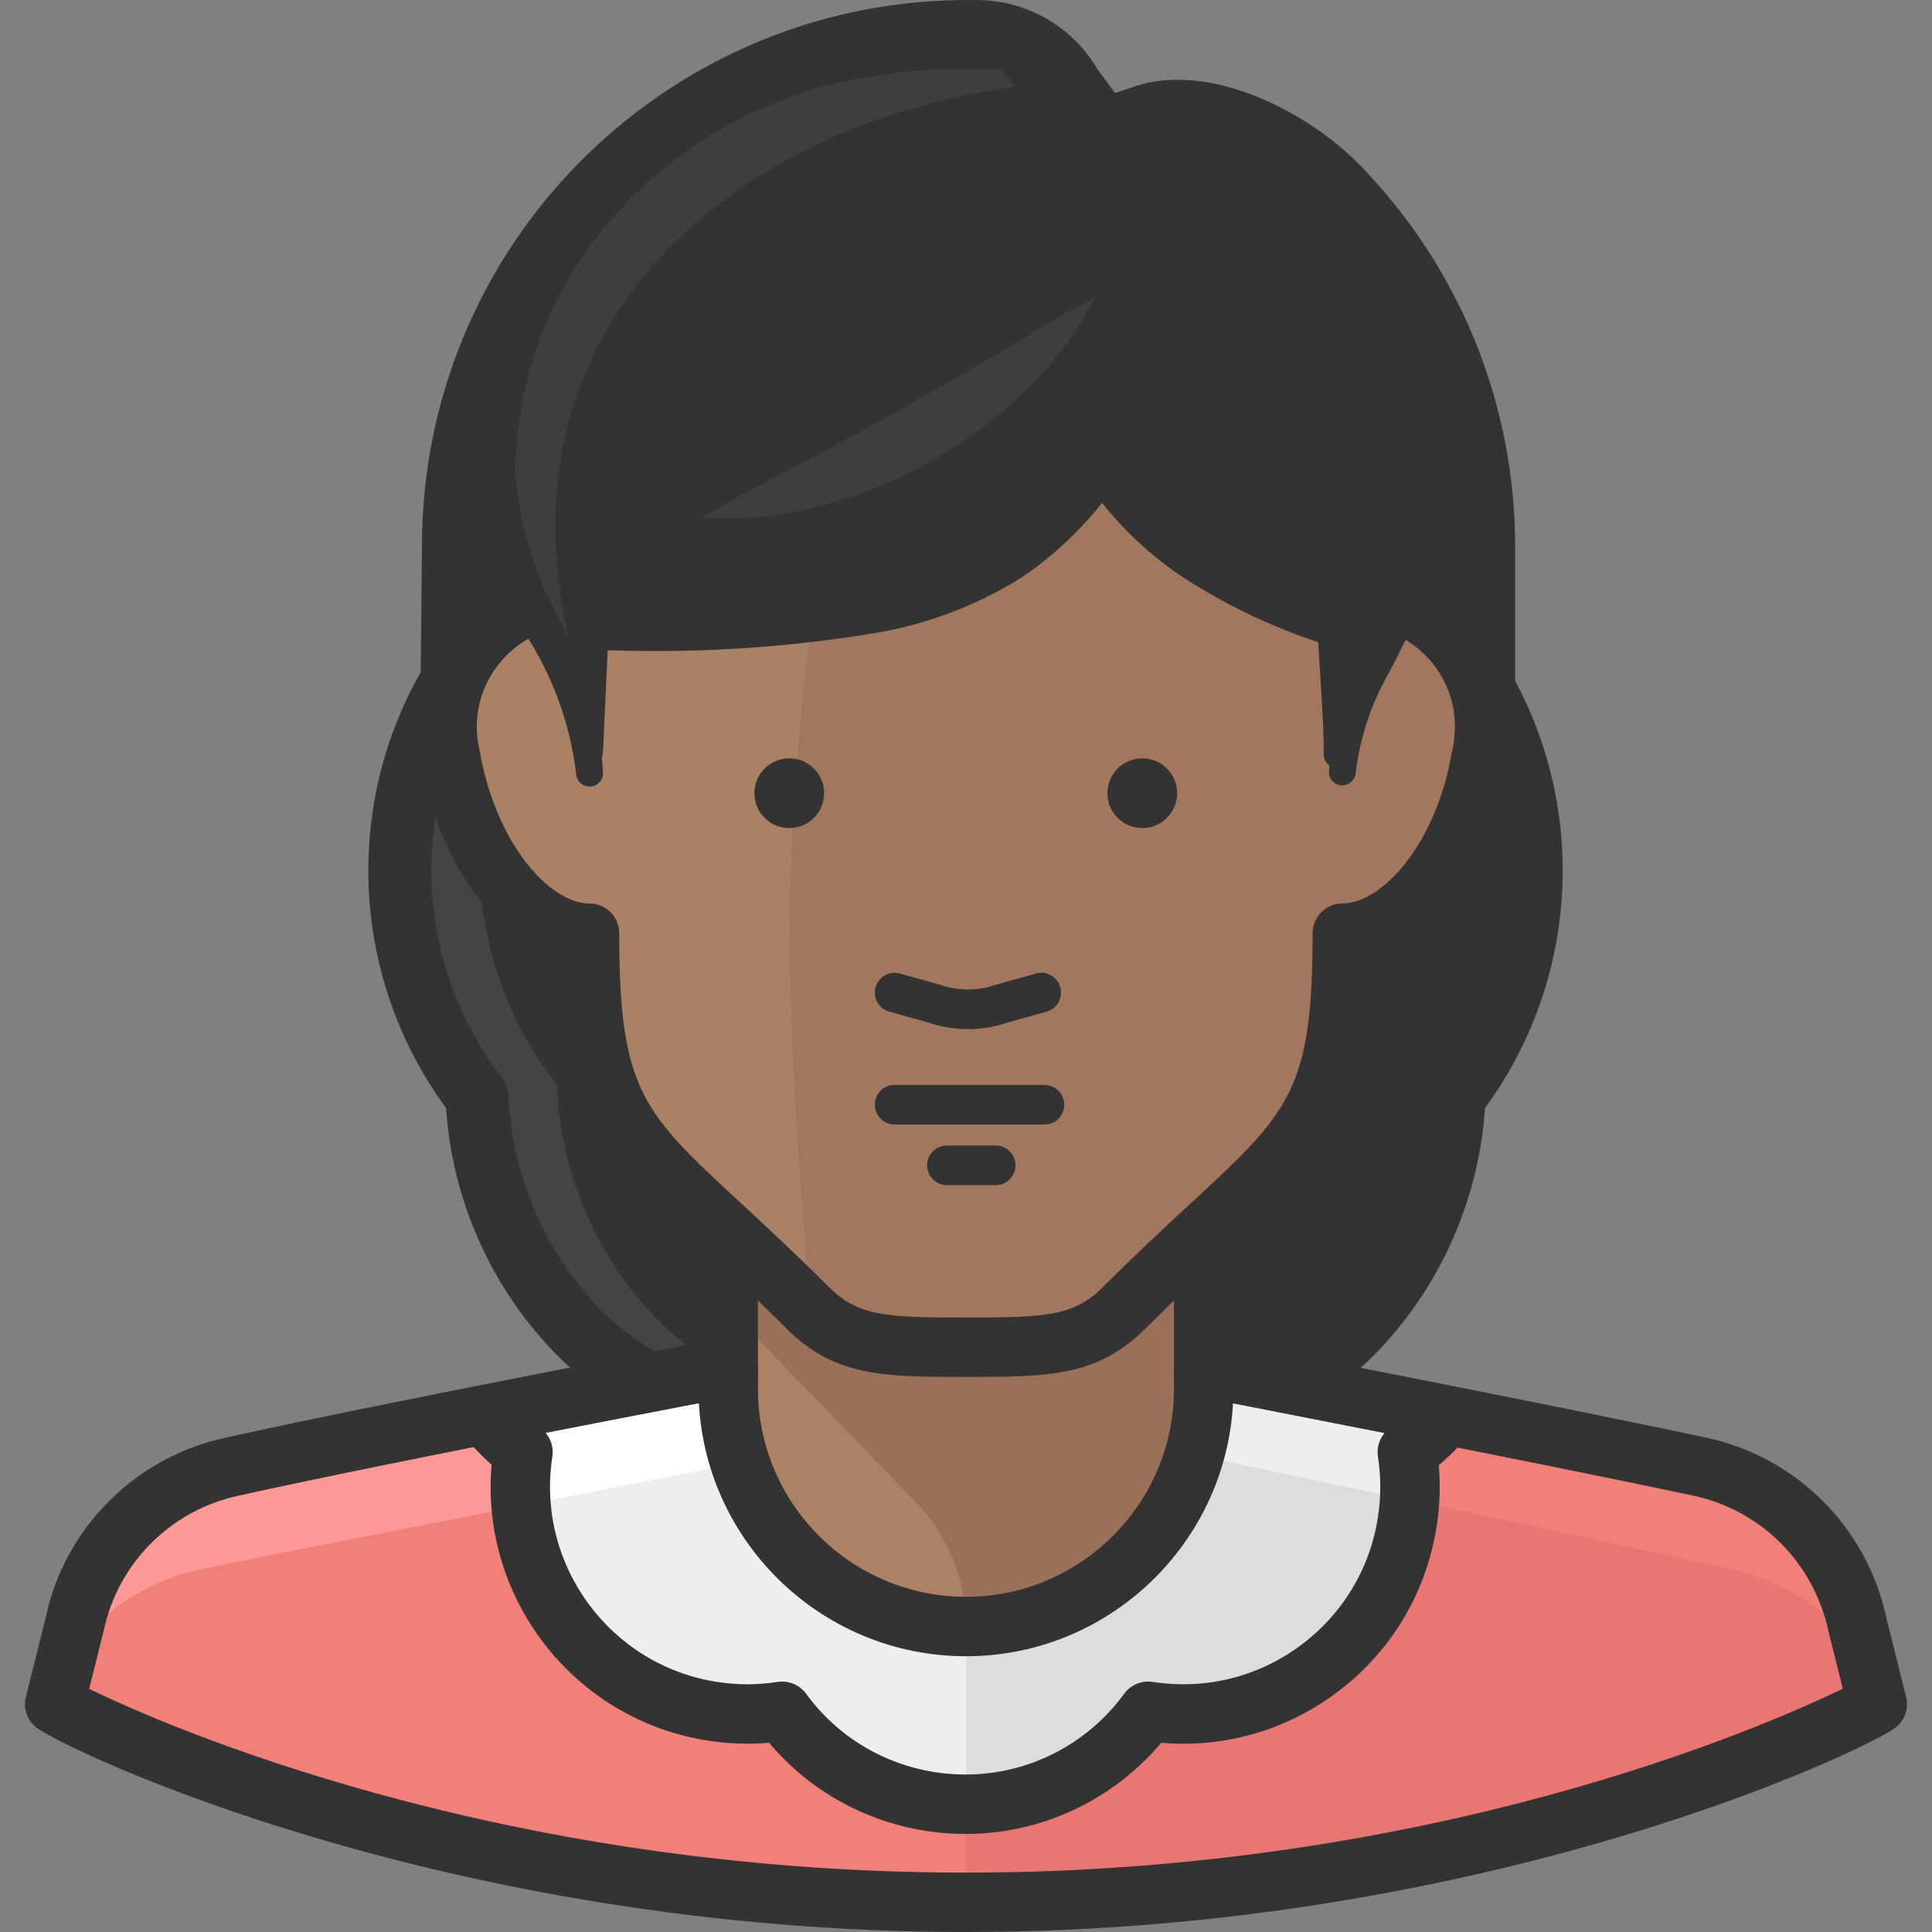 <?xml version="1.0" encoding="iso-8859-1"?>
<!-- Generator: Adobe Illustrator 19.0.0, SVG Export Plug-In . SVG Version: 6.00 Build 0)  -->
<svg version="1.1" id="Capa_1" xmlns="http://www.w3.org/2000/svg" xmlns:xlink="http://www.w3.org/1999/xlink" x="0px" y="0px"
	 viewBox="0 0 511.998 511.998" style="enable-background:new 0 0 511.998 511.998;" xml:space="preserve">
<rect x="0" y="0" width="511.998" height="511.998" fill="#808080" stroke="none"/>
<g>
	<path style="fill:#333333;" d="M110.879,242.358v1.995c0.22,11.917,7.843,22.438,19.11,26.355l91.98,33.39l74.235-0.63
		l86.94-32.655c11.004-4.168,18.312-14.689,18.375-26.46v-99.435c0.052-36.435-13.681-71.547-38.43-98.28
		c-14.49-16.59-42-30.135-60.795-23.94l-6.615,2.205l-4.725-6.405c-6.657-11.445-18.889-18.48-32.13-18.48
		c-79.905-1.281-145.708,62.464-146.979,142.359c-0.01,0.85-0.021,1.69-0.021,2.541L110.879,242.358z"/>
	<path style="fill:#333333;" d="M385.348,290.658c27.279-35.311,27.279-84.598,0-119.91c-0.892-21.661-9.145-42.367-23.415-58.695
		c-13.335-15.34-32.224-24.748-52.5-26.145c-28.308-29.578-75.232-30.597-104.811-2.289c-0.777,0.745-1.543,1.512-2.289,2.289
		c-20.275,1.397-39.165,10.804-52.5,26.145c-14.269,16.327-22.522,37.033-23.415,58.695c-27.279,35.311-27.279,84.598,0,119.91
		c0.861,21.64,9.124,42.315,23.415,58.59c13.272,15.414,32.193,24.843,52.5,26.145c27.804,29.578,74.319,31.006,103.897,3.202
		c1.103-1.039,2.173-2.1,3.203-3.202c20.307-1.302,39.228-10.731,52.5-26.145C376.213,332.973,384.487,312.288,385.348,290.658z"/>
</g>
<path style="fill:#444444;" d="M276.988,395.238c-20.233-0.21-39.553-8.484-53.655-22.995c-20.265-1.449-39.133-10.846-52.5-26.145
	c-14.196-16.359-22.417-37.054-23.31-58.695c-27.426-35.259-27.426-84.651,0-119.91c0.871-21.609,9.093-42.283,23.31-58.59
	c13.335-15.34,32.224-24.748,52.5-26.145c9.019-9.114,20.118-15.886,32.34-19.74c-19.824,0.452-38.682,8.673-52.5,22.89
	c-20.275,1.396-39.165,10.804-52.5,26.145c-14.269,16.327-22.522,37.033-23.415,58.695c-27.279,35.311-27.279,84.598,0,119.91
	c0.861,21.64,9.124,42.315,23.415,58.59c13.272,15.414,32.193,24.843,52.5,26.145c13.86,14.364,32.854,22.638,52.815,22.995
	c7.119-0.042,14.196-1.145,21-3.255V395.238z"/>
<path style="fill:#333333;" d="M255.894,406.851c-20.79,0-41.538-7.854-57.361-23.404c-21.199-2.226-41.097-12.579-55.03-28.759
	c-14.868-16.926-23.803-38.535-25.284-61.047c-27.468-37.422-27.478-88.452,0-125.884c1.512-22.533,10.447-44.173,25.326-61.194
	c14.185-16.317,33.621-26.439,55.02-28.707c0.094-0.094,0.189-0.189,0.283-0.273c32.067-30.702,82.687-30.334,114.334,0.273
	c21.399,2.268,40.855,12.39,55.03,28.717c14.868,17.01,23.814,38.65,25.315,61.183c27.468,37.422,27.468,88.452,0.01,125.884
	c-1.491,22.512-10.426,44.121-25.347,61.11c-13.892,16.117-33.799,26.47-54.978,28.696c-0.42,0.399-0.84,0.809-1.26,1.208
	C296.182,399.501,276.012,406.851,255.894,406.851z M255.873,71.419c-16.369,0-32.749,6.048-45.475,18.228
	c-0.693,0.661-1.365,1.333-2.016,2.016c-1.438,1.512-3.391,2.415-5.47,2.562c-18.196,1.26-34.807,9.534-46.777,23.299
	c-12.978,14.857-20.569,33.873-21.378,53.56c-0.073,1.732-0.672,3.391-1.743,4.756c-24.948,32.298-24.948,77.416,0,109.704
	c1.061,1.375,1.67,3.045,1.743,4.777c0.788,19.656,8.358,38.629,21.346,53.413c11.791,13.681,28.812,22.155,46.767,23.331
	c2.111,0.137,4.095,1.071,5.544,2.604c24.612,26.166,65.94,27.436,92.095,2.846c0.977-0.914,1.932-1.869,2.845-2.846
	c1.449-1.533,3.423-2.457,5.523-2.594c17.955-1.165,34.975-9.649,46.714-23.268c13.041-14.857,20.622-33.831,21.409-53.476
	c0.063-1.732,0.661-3.402,1.733-4.777c24.937-32.287,24.937-77.406,0-109.704c-1.061-1.365-1.659-3.034-1.733-4.756
	c-0.809-19.687-8.4-38.703-21.367-53.55c-11.98-13.786-28.591-22.06-46.788-23.31c-2.069-0.147-4.021-1.05-5.46-2.551
	C290.502,78.202,273.187,71.419,255.873,71.419z"/>
<path style="fill:#AC8164;" d="M492.238,431.043c-4.421-21.094-20.905-37.579-42-42l-98.07-21c-10.5-2.415-22.05-4.305-33.18-5.88
	v-51.45h-126v51.24c-11.655,1.68-23.31,3.675-34.86,6.195c-40.32,8.715-78.645,17.325-96.39,21c-21.094,4.421-37.579,20.905-42,42
	l-5.25,21c2.94,2.31,101.325,52.5,241.5,52.5s238.56-50.19,241.5-52.5L492.238,431.043z"/>
<path style="fill:#CC957F;" d="M21.629,424.428c44.31-8.925,125.265-25.095,138.18-27.93l6.93-1.47
	c15.099-2.972,26.04-16.117,26.25-31.5v-1.155h-1.05c-11.34,1.575-22.575,3.57-33.81,5.985c-40.32,8.715-78.645,17.325-96.39,21
	C43.196,393.306,28.013,406.578,21.629,424.428z"/>
<path style="fill:#9B7059;" d="M243.389,398.808c7.959,8.568,12.453,19.803,12.6,31.5v73.5c140.175,0,238.56-50.19,241.5-52.5
	l-5.25-21c-4.421-21.094-20.905-37.579-42-42l-98.07-21c-10.5-2.415-22.05-4.305-33.18-5.88v-51.45h-126v36.75L243.389,398.808z"/>
<path style="fill:#C48D72;" d="M450.238,389.043l-98.07-21c-10.5-2.415-22.05-4.305-33.18-5.88v1.155
	c0.21,15.382,11.151,28.528,26.25,31.5l6.93,1.47l138.705,29.715C485.004,407.24,469.464,393.117,450.238,389.043z"/>
<path style="fill:#FC9997;" d="M492.238,431.043c-4.421-21.094-20.905-37.579-42-42l-98.07-21c-10.5-2.415-22.05-4.305-33.18-5.88
	v5.67c0,34.797-28.203,63-63,63s-63-28.203-63-63v-5.88c-11.655,1.68-23.31,3.675-34.86,6.195c-40.32,8.715-78.645,17.325-96.39,21
	c-21.094,4.421-37.579,20.905-42,42l-5.25,21c2.94,2.31,101.325,52.5,241.5,52.5s238.56-50.19,241.5-52.5L492.238,431.043z"/>
<g>
	<path style="fill:#F08078;" d="M497.488,452.043l-5.25-21c-4.421-21.094-20.905-37.579-42-42l-98.07-21
		c-10.5-2.415-22.05-4.305-33.18-5.88v5.67c0,34.797-28.203,63-63,63l0,0v73.5C396.163,504.543,494.548,454.353,497.488,452.043z"/>
	<path style="fill:#F08078;" d="M497.488,452.043l-3.255-13.125c-8.641-11.791-21.304-20.002-35.595-23.1
		c-15.96-3.36-95.445-21-142.275-30.345c-9.996,33.327-45.118,52.237-78.445,42.241c-19.54-5.859-35.028-20.821-41.569-40.141
		c-48.615,9.765-127.155,24.885-143.01,28.245c-14.29,3.097-26.953,11.308-35.595,23.1l-3.255,13.125
		c2.94,2.31,101.325,52.5,241.5,52.5S494.548,454.353,497.488,452.043z"/>
</g>
<path style="fill:#E87774;" d="M497.488,452.043l-3.255-13.125c-8.641-11.791-21.304-20.002-35.595-23.1
	c-15.96-3.36-95.445-21-142.275-30.345c-7.948,26.722-32.497,45.034-60.375,45.045l0,0v73.5
	C396.163,504.543,494.548,454.353,497.488,452.043z"/>
<path style="fill:#FFFFFF;" d="M304.498,453.093c32.833,5.092,63.577-17.409,68.67-50.242c0.945-6.111,0.945-12.327,0-18.427
	c3.885-2.845,7.413-6.164,10.5-9.87l-31.5-6.825c-10.5-2.415-22.05-4.305-33.18-5.88v5.67c0,34.797-28.203,63-63,63
	s-63-28.203-63-63v-5.88c-11.655,1.68-23.31,3.675-34.86,6.195l-30.03,6.51c3.034,3.938,6.562,7.465,10.5,10.5
	c-5.092,32.833,17.409,63.577,50.242,68.67c6.111,0.945,12.327,0.945,18.427,0c19.561,26.796,57.13,32.655,83.926,13.093
	c5.019-3.664,9.439-8.085,13.093-13.093L304.498,453.093z"/>
<g>
	<path style="fill:#EEEEEE;" d="M383.773,374.553h-0.63l-13.44-2.835h-2.415l-15.12-3.255c-10.5-2.415-22.05-4.305-33.18-5.88v5.67
		c0,34.797-28.203,63-63,63v46.62c19.183-0.01,37.212-9.177,48.51-24.675c32.833,5.092,63.577-17.409,68.67-50.242
		c0.945-6.111,0.945-12.327,0-18.427C377.095,381.651,380.665,378.302,383.773,374.553z"/>
	<path style="fill:#EEEEEE;" d="M304.498,453.093c32.77,5.113,63.483-17.304,68.607-50.074c0.273-1.774,0.472-3.57,0.588-5.366
		l-57.33-12.18c-9.996,33.327-45.118,52.237-78.445,42.241c-19.54-5.859-35.028-20.821-41.569-40.141l-57.96,11.445
		c2.908,33.043,32.056,57.466,65.1,54.558c1.334-0.116,2.667-0.284,3.99-0.483c19.561,26.796,57.13,32.655,83.926,13.093
		C296.413,462.522,300.834,458.112,304.498,453.093z"/>
</g>
<path style="fill:#DDDDDD;" d="M304.498,453.093c32.77,5.113,63.483-17.304,68.607-50.074c0.273-1.774,0.472-3.57,0.588-5.366
	l-57.33-12.18c-7.948,26.722-32.497,45.034-60.375,45.045l0,0v47.355C275.193,477.841,293.221,468.633,304.498,453.093z"/>
<g>
	<rect x="185.114" y="326.022" style="fill:#333333;" width="15.75" height="41.475"/>
	<rect x="311.113" y="326.022" style="fill:#333333;" width="15.75" height="41.475"/>
	<path style="fill:#333333;" d="M255.988,511.998c-138.768,0-239.326-48.657-246.361-54.18c-2.436-1.921-3.528-5.092-2.772-8.095
		l5.25-21c4.998-23.856,23.866-42.735,48.027-47.806c44.562-9.859,130.546-26.113,131.407-26.281
		c4.253-0.798,8.389,2.006,9.198,6.289c0.808,4.263-1.995,8.389-6.279,9.198c-0.861,0.168-86.604,16.369-131.008,26.197
		c-18.123,3.79-32.214,17.892-35.994,35.931l-3.822,15.33c19.929,9.649,108.171,48.678,232.365,48.678
		c123.574,0,211.564-38.65,232.354-48.741l-3.738-14.983c-3.843-18.322-17.944-32.424-35.983-36.193
		c-44.383-9.439-130.263-26.061-131.124-26.229c-4.263-0.829-7.066-4.956-6.237-9.229c0.83-4.273,5.03-7.087,9.229-6.237
		c0.861,0.168,86.887,16.821,131.397,26.281c24.129,5.051,43.008,23.929,48.069,48.079l5.176,20.716
		c0.756,3.013-0.336,6.184-2.783,8.095C495.304,463.341,394.662,511.998,255.988,511.998z"/>
</g>
<path style="fill:#AB8166;" d="M360.988,158.044v-24.675c0-63-21-101.85-105-101.85s-105,38.85-105,101.85v24.675
	c-19.099,1.186-33.621,17.64-32.434,36.739c0.126,2.058,0.441,4.105,0.934,6.1c4.515,26.25,21,46.41,36.75,46.41
	c0,56.28,15.75,63,63,105c8.4,7.455,21,5.25,36.75,5.25s28.455,2.1,36.75-5.25c47.25-42,63-48.72,63-105
	c15.75,0,32.235-20.16,36.75-46.41c4.557-18.585-6.814-37.348-25.399-41.905C365.083,158.485,363.046,158.17,360.988,158.044z"/>
<path style="fill:#A3775D;" d="M360.988,158.044v-24.675c0-63-21-101.85-105-101.85c-5.25,0-10.5,0-15.12,0
	c-19.005,73.5-32.655,158.025-31.5,222.18c0,22.47,2.415,59.22,5.565,94.5l4.515,3.99c8.4,7.455,21,5.25,36.75,5.25
	s28.455,2.1,36.75-5.25c47.25-42,63-48.72,63-105c15.75,0,32.235-20.16,36.75-46.41c4.494-18.606-6.94-37.327-25.536-41.821
	C365.136,158.464,363.067,158.159,360.988,158.044z"/>
<g>
	<path style="fill:#333333;" d="M255.988,364.893c-21.672,0-34.765,0-47.565-12.81c-8.736-8.725-16.243-15.666-22.68-21.619
		c-25.893-23.929-36.361-33.6-37.306-76.429c-17.125-4.924-32.193-25.567-36.708-51.828c-0.493-1.921-0.871-4.42-1.029-6.951
		c-1.291-20.863,12.768-39.207,32.413-43.974v-17.934c0-76.912,33.757-109.725,112.875-109.725s112.875,32.812,112.875,109.725
		v17.934c0.042,0.01,0.073,0.021,0.116,0.032c11.025,2.698,20.349,9.544,26.229,19.257c5.88,9.712,7.644,21.136,4.935,32.172
		c-4.421,25.788-19.467,46.368-36.592,51.282c-0.945,42.829-11.413,52.5-37.317,76.429c-6.426,5.943-13.944,12.894-22.669,21.619
		C290.743,364.893,277.66,364.893,255.988,364.893z M255.988,39.394c-80.881,0-97.125,35.952-97.125,93.975v24.675
		c0,4.158-3.234,7.602-7.392,7.864c-14.731,0.913-25.977,13.65-25.063,28.392c0.094,1.585,0.346,3.171,0.725,4.714
		c4.21,24.391,18.417,40.414,29.095,40.414c4.347,0,7.875,3.528,7.875,7.875c0,41.748,6.205,47.47,32.319,71.61
		c6.562,6.059,14.217,13.146,23.121,22.05c7.822,7.822,14.983,8.19,36.435,8.19s28.612-0.368,36.435-8.19
		c8.904-8.904,16.558-15.981,23.121-22.05c26.113-24.139,32.319-29.872,32.319-71.61c0-4.347,3.528-7.875,7.875-7.875
		c10.699,0,24.885-16.023,28.99-39.868c1.816-7.486,0.714-14.679-2.992-20.8c-3.707-6.121-9.565-10.426-16.516-12.127
		c-1.543-0.388-3.129-0.63-4.715-0.725c-4.158-0.252-7.381-3.706-7.381-7.864v-24.675C353.113,75.346,336.859,39.394,255.988,39.394
		z"/>
	<path style="fill:#333333;" d="M255.873,486.01c-19.498,0-38.776-8.358-52.059-24.16c-5.386,0.462-10.804,0.273-16.18-0.567
		c-35.553-5.502-60.448-37.779-57.361-73.132c-3.087-2.73-5.911-5.764-8.41-9.02l12.484-9.597c2.604,3.392,5.649,6.436,9.051,9.051
		c2.278,1.753,3.423,4.599,2.982,7.455c-4.41,28.497,15.172,55.272,43.669,59.682c5.313,0.84,10.699,0.84,16.002,0
		c2.919-0.441,5.848,0.756,7.581,3.139c16.968,23.257,49.686,28.35,72.912,11.392c4.368-3.192,8.19-7.024,11.371-11.382
		c1.732-2.383,4.599-3.58,7.581-3.15c13.818,2.131,27.615-1.218,38.881-9.461c11.267-8.242,18.658-20.391,20.79-34.198
		c0.829-5.313,0.829-10.71,0-16.012c-0.451-2.909,0.756-5.838,3.15-7.581c3.339-2.436,6.395-5.313,9.072-8.536l12.117,10.069
		c-2.499,3.003-5.25,5.775-8.211,8.285c0.462,5.397,0.273,10.825-0.567,16.191c-2.782,17.955-12.4,33.757-27.058,44.478
		c-13.398,9.817-29.62,14.322-45.927,12.894c-3.507,4.158-7.497,7.896-11.917,11.119C283.771,481.768,269.754,486.01,255.873,486.01
		z"/>
	<path style="fill:#333333;" d="M255.988,438.918c-39.081,0-70.875-31.794-70.875-70.875v-5.88h15.75v5.88
		c0,30.397,24.727,55.125,55.125,55.125c30.397,0,55.125-24.727,55.125-55.125v-5.67h15.75v5.67
		C326.863,407.114,295.059,438.918,255.988,438.918z"/>
	<path style="fill:#333333;" d="M311.848,21.229c-3.56-0.105-7.108,0.388-10.5,1.47l-6.615,2.205l-4.725-6.405
		c-1.155-1.575-2.52-3.36-3.99-5.145c-9.891-1.921-19.95-2.866-30.03-2.835c-90.405,0-125.37,69.3-125.37,110.67
		c0,36.12,25.62,50.715,25.62,78.435v-32.13c82.11-0.525,109.305-12.915,130.305-39.69c2.321-2.898,6.542-3.37,9.439-1.06
		c0.389,0.315,0.746,0.661,1.061,1.06c10.5,14.91,26.985,27.825,58.485,38.325v33.495c0-23.1,25.62-42,25.62-78.435
		C379.3,77.278,352.326,38.354,311.848,21.229z"/>
</g>
<path style="fill:#3D3F3F;" d="M186.059,137.149c9.03-5.46,17.955-9.975,26.67-14.49l25.725-13.965l25.41-14.595
	c8.4-5.04,16.905-10.5,26.25-15.225c-4.746,9.366-11.109,17.829-18.795,24.99c-7.476,7.318-15.918,13.566-25.095,18.585
	c-9.145,5.145-18.921,9.061-29.085,11.655C207.027,136.897,196.517,137.926,186.059,137.149z"/>
<path style="fill:#333333;" d="M152.669,199.624l-1.68-32.13c-0.115-2.625,1.89-4.872,4.515-5.04h0.525
	c12.495-0.735,24.885-1.26,37.275-2.625c12.201-1.092,24.307-3.055,36.225-5.88c11.224-2.604,21.892-7.192,31.5-13.545
	c9.418-6.762,17.587-15.109,24.15-24.675l0,0c2.51-3.276,7.182-3.927,10.5-1.47c0.829,0.609,1.512,1.396,1.995,2.31
	c5.953,10.878,14.28,20.275,24.36,27.51c10.573,7.381,22.081,13.314,34.23,17.64l0,0c1.984,0.693,3.266,2.625,3.15,4.725
	c0,11.13-0.945,22.26-1.47,33.495c0,1.974-1.596,3.57-3.57,3.57s-3.57-1.596-3.57-3.57c0-11.235-1.26-22.365-1.575-33.495
	l3.465,4.83c-12.957-4-25.336-9.649-36.855-16.8c-12.316-7.654-22.669-18.081-30.24-30.45h12.915
	c-7.14,11.623-16.705,21.588-28.035,29.19c-11.497,7.14-24.255,12.022-37.59,14.385c-25.315,4.263-51.009,5.775-76.65,4.515
	l5.04-5.04l-1.47,32.13c0,1.974-1.596,3.57-3.57,3.57c-1.974,0-3.57-1.596-3.57-3.57L152.669,199.624z"/>
<path style="fill:#3D3F3F;" d="M274.573,22.384c-2.94-4.515-5.88-8.715-7.665-11.445c-3.57,0-7.14,0-10.5,0
	c-90.405,0-125.37,69.3-125.37,110.67c0,27.825,12.915,45.045,21,61.635c0-3.675,0-6.93,0-8.925
	C127.154,81.184,202.649,29.419,274.573,22.384z"/>
<g>
	<path style="fill:#333333;" d="M352.168,204.874c0.63-10.405,3.413-20.559,8.19-29.82c3.99-9.03,8.085-17.85,11.025-26.775
		c2.992-8.83,4.546-18.081,4.62-27.405c-0.284-9.345-1.701-18.616-4.2-27.615c-4.956-17.776-15.34-33.568-29.715-45.15
		c-3.486-2.856-7.245-5.355-11.235-7.455c1.785-1.155-4.095,0-8.19,1.785c-8.977,3.244-17.776,6.961-26.355,11.13
		c-3.517,1.659-7.728,0.336-9.66-3.045l0,0c-3.255-5.775-6.825-11.655-10.5-17.325c-3.16-5.355-6.888-10.353-11.13-14.91
		c0,0-0.735-0.63,0,0c0.735,0.63,1.89,0,0.84,0h-1.26h-2.31l0,0c0.525,0.042,1.05,0.042,1.575,0h-2.31c-4.62,0-7.455,0-10.5,0
		c-6.541,0.2-13.072,0.829-19.53,1.89c-25.798,3.738-49.518,16.233-67.2,35.385c-17.965,19.173-27.877,44.499-27.72,70.77
		c1.27,13.093,5.124,25.798,11.34,37.38c7.077,12.621,11.13,26.712,11.865,41.16c0,1.974-1.596,3.57-3.57,3.57
		c-1.974,0-3.57-1.596-3.57-3.57l0,0c-1.627-13.146-6.226-25.746-13.44-36.855c-7.255-12.516-11.896-26.376-13.65-40.74
		c-1.47-29.463,8.494-58.359,27.825-80.64c19.183-22.543,45.822-37.453,75.075-42c7.15-1.218,14.374-1.921,21.63-2.1
		c3.57,0,7.56,0,9.765,0l0,0c0.945-0.105,1.89-0.105,2.835,0h1.47l2.835,0.63h1.26c1.134,0.241,2.226,0.63,3.255,1.155
		c1.386,0.724,2.656,1.638,3.78,2.73c5.166,5.533,9.712,11.634,13.545,18.165c3.78,5.985,7.245,12.075,10.5,18.27l-9.66-3.15
		c9.135-4.305,18.501-8.116,28.035-11.445c2.573-0.903,5.208-1.638,7.875-2.205c1.753-0.42,3.549-0.63,5.355-0.63
		c0.767-0.084,1.543-0.084,2.31,0c0.955,0.22,1.869,0.577,2.73,1.05l1.68,1.05c4.515,2.73,8.83,5.785,12.915,9.135
		c15.918,13.734,27.184,32.088,32.235,52.5c2.635,10.153,3.937,20.59,3.885,31.08c-0.252,10.426-2.31,20.727-6.09,30.45
		c-3.738,9.24-7.938,18.28-12.6,27.09c-4.641,8.074-7.602,16.999-8.715,26.25l0,0c-0.116,1.984-1.785,3.528-3.78,3.465
		C353.754,208.024,352.315,206.638,352.168,204.874z"/>
	<path style="fill:#333333;" d="M156.239,167.494c15.54-3.36,30.765-5.355,45.57-8.82c14.616-2.95,28.864-7.455,42.525-13.44
		c13.335-5.775,25.452-14.049,35.7-24.36c10.258-11.203,18.942-23.74,25.83-37.275c-1.292,16.254-6.951,31.846-16.38,45.15
		c-10.006,13.419-23.362,23.95-38.745,30.555c-14.931,6.625-30.943,10.51-47.25,11.445
		C187.665,171.914,171.747,170.822,156.239,167.494z"/>
	<circle style="fill:#333333;" cx="209.159" cy="210.208" r="9.24"/>
	<circle style="fill:#333333;" cx="302.713" cy="210.208" r="9.24"/>
	<path style="fill:#333333;" d="M276.778,298.008h-39.69c-2.898,0-5.25-2.352-5.25-5.25c0-2.898,2.352-5.25,5.25-5.25h39.69
		c2.898,0,5.25,2.352,5.25,5.25C282.028,295.656,279.687,298.008,276.778,298.008z"/>
	<path style="fill:#333333;" d="M263.863,314.073h-12.915c-2.898,0-5.25-2.352-5.25-5.25c0-2.898,2.352-5.25,5.25-5.25h12.915
		c2.898,0,5.25,2.352,5.25,5.25C269.113,311.721,266.761,314.073,263.863,314.073z"/>
	<path style="fill:#333333;" d="M256.577,272.735c-3.602,0-7.234-0.599-10.699-1.785l-10.206-2.845
		c-2.793-0.777-4.42-3.685-3.644-6.468c0.788-2.793,3.717-4.42,6.468-3.643l10.5,2.94c4.945,1.701,10.08,1.69,14.721,0.095
		l10.794-3.034c2.824-0.819,5.691,0.85,6.468,3.643c0.777,2.793-0.85,5.691-3.643,6.468l-10.5,2.94
		C263.601,272.157,260.104,272.735,256.577,272.735z"/>
</g>
<g>
</g>
<g>
</g>
<g>
</g>
<g>
</g>
<g>
</g>
<g>
</g>
<g>
</g>
<g>
</g>
<g>
</g>
<g>
</g>
<g>
</g>
<g>
</g>
<g>
</g>
<g>
</g>
<g>
</g>
</svg>
